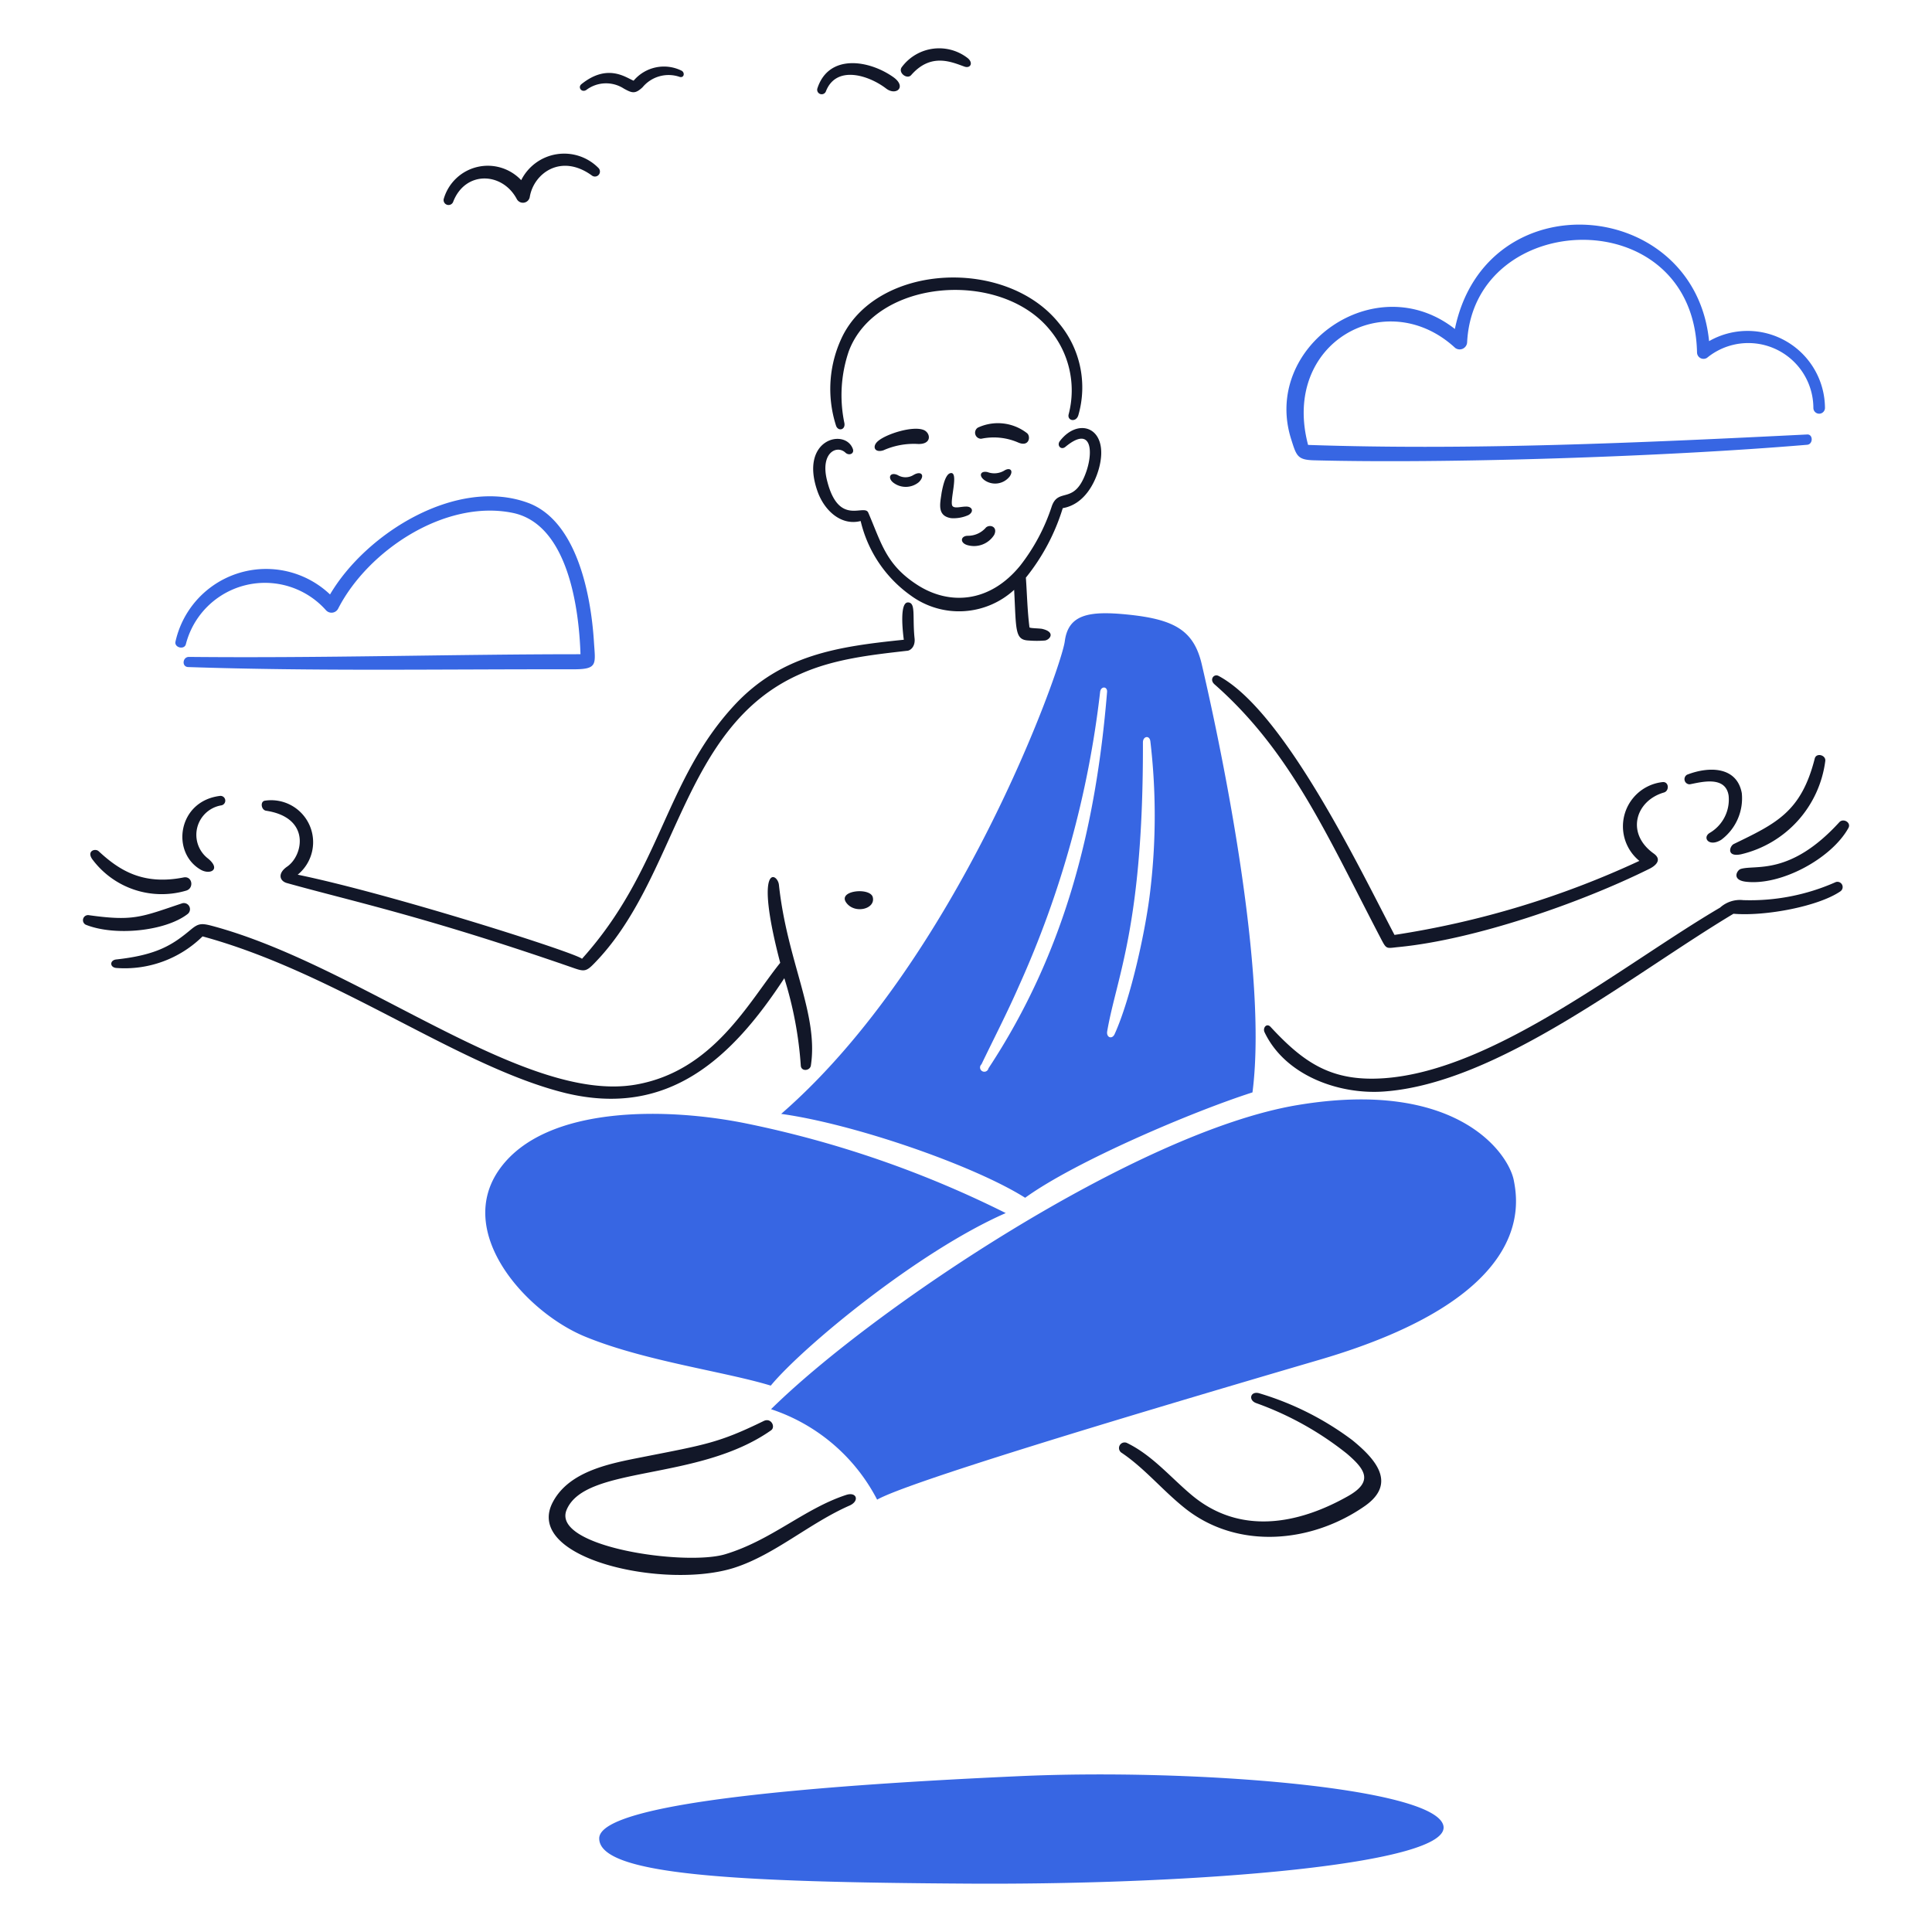 <svg xmlns="http://www.w3.org/2000/svg" viewBox="0 0 200 200"><path fill="#121728" d="M87.257 34.72a12.417 12.417 0 0 0-.719 9.318c.193.649 1 .487.873-.24a14.1 14.1 0 0 1 .456-7.44c2.8-7.494 15.683-8.5 20.806-2.217a9.787 9.787 0 0 1 1.962 8.715c-.208.7.773.919 1 .108a10.349 10.349 0 0 0-2.009-9.5c-5.426-6.779-18.54-6.216-22.369 1.256z"/><path fill="#121728" d="M106.316 44.841a4.907 4.907 0 0 0-5.091-.572.626.626 0 0 0 .347 1.151 6.338 6.338 0 0 1 3.809.379c1.168.525 1.349-.631.935-.958zm-10.685-.325c-1.126-.467-3.863.4-4.728 1.136-.649.533-.394 1.259.541.966a7.745 7.745 0 0 1 3.461-.665c1.615.124 1.446-1.138.726-1.437zm4.512 11.914a2.462 2.462 0 0 0 2.774-1.059c.4-.819-.417-1.128-.842-.772a2.458 2.458 0 0 1-1.924.865c-.726.036-.795.736-.008.966zm-1.792-7.44c-.525.163-.773 1.5-.873 2-.155 1.136-.51 2.41.981 2.65a3.749 3.749 0 0 0 1.785-.317c.626-.355.409-.919-.278-.881-.495 0-1.152.224-1.368-.062-.34-.447.742-3.698-.247-3.39zm6.188.31c.4-.611 0-.958-.6-.572a2.019 2.019 0 0 1-1.7.147c-.7-.17-.982.34-.333.827a1.908 1.908 0 0 0 2.633-.402zm-9.982-.125a1.567 1.567 0 0 1-1.638 0c-.772-.347-1.066.279-.463.773a2.117 2.117 0 0 0 2.665-.039c.679-.672.268-1.23-.564-.734z"/><path fill="#121728" d="M109.716 45.66c-.342.446.116.973.571.6 2.65-2.2 2.913.332 2.187 2.5-1.229 3.623-2.882 1.622-3.593 3.647a20.083 20.083 0 0 1-3.26 6.134c-3.183 3.917-7.378 4.118-10.646 2.016s-3.724-4.326-5.092-7.486c-.417-.966-3.044 1.468-4.249-3.26-.772-2.921.981-3.8 1.885-2.952.363.34.935.124.773-.37-.773-2.2-5.571-1.067-3.67 4.357.688 1.978 2.434 3.616 4.473 3.09A13.137 13.137 0 0 0 94.3 61.66a8.44 8.44 0 0 0 10.684-.6c.221 4.181.053 5.181 1.5 5.245a10.39 10.39 0 0 0 1.692 0c.5-.077 1.136-.865-.278-1.2-.309-.07-1.313-.054-1.329-.17-.224-1.808-.247-3.423-.371-5.138a21.428 21.428 0 0 0 3.817-7.193c2.271-.394 3.353-2.665 3.747-4.11 1.138-4.194-2.069-5.412-4.046-2.834zm-28.524 55.603a39.062 39.062 0 0 1 1.707 9.07c.062.618.958.525 1.043-.039.806-5.331-2.454-10.748-3.307-18.689-.131-1.258-2.626-2.463.132 8.066-3.284 4.087-6.907 11.18-14.911 12.6-11.589 2.055-28.539-12.307-43.875-16.417-1.151-.309-1.461-.255-2.225.378-1.847 1.545-3.454 2.628-7.726 3.091-.68.077-.688.812 0 .88a11.48 11.48 0 0 0 8.939-3.268c13.906 3.786 26.538 13.514 37.6 16.225 10.648 2.558 17.215-3.63 22.623-11.897z"/><path fill="#121728" d="M93.993 62.363c-.873-.012-.556 2.913-.432 3.863-6.814.7-12.7 1.545-17.561 6.8-7.224 7.818-7.525 17.074-15.753 26.228-.569-.6-19.733-6.709-29.428-8.707a4.345 4.345 0 0 0-3.376-7.664c-.541.062-.41.966.1 1.043 4.636.7 3.863 4.636 2.179 5.787-1.028.711-.773 1.506 0 1.707 6.657 1.864 14.395 3.477 29.783 8.831.9.309 1.19.3 1.854-.363C70.244 91 70.46 75.165 82.884 69.757c3.453-1.545 7.293-1.962 11.009-2.387.309 0 .912-.4.773-1.376-.217-2.232.154-3.619-.673-3.631zm-74.57 32.256a.634.634 0 0 0-.579-1.105c-4.226 1.414-5.007 1.877-9.673 1.221a.526.526 0 0 0-.3.989c3.012 1.213 8.257.676 10.552-1.105zm-.138-2.426c.831-.256.618-1.545-.286-1.36-4.335.858-6.791-.873-8.792-2.719-.364-.333-1.337 0-.572.942a8.951 8.951 0 0 0 9.65 3.137zm1.49-2.163c.959.554 2.14 0 .773-1.144a3.094 3.094 0 0 1 1.367-5.516.494.494 0 1 0-.177-.973c-4.338.556-5.058 5.843-1.963 7.633zM87.6 93.437c.871 1.222 3.09.664 2.742-.587-.32-1.012-3.642-.671-2.742.587zm102.441-2.125a21.814 21.814 0 0 1-9.579 1.87 3.077 3.077 0 0 0-2.4.773C168.023 99.849 154.7 110.8 143.3 111.616c-5.408.386-8.282-1.545-11.759-5.3-.417-.463-.849.094-.634.542 2.141 4.5 7.726 6.474 12.362 6.134 11.836-.85 25.657-12.1 36.18-18.4 3.331.278 8.808-.772 11.064-2.318a.541.541 0 0 0-.472-.962zm-9.819-2.874a11.421 11.421 0 0 0 8.731-9.665c.076-.61-.927-.881-1.09-.255-1.407 5.555-4.01 6.729-8.4 8.862-.423.239-.758 1.361.759 1.058zm-5.292-7.247c1.174-.224 3.7-.927 4.017 1.175a4 4 0 0 1-1.97 3.863c-.772.479-.077 1.491 1.2.71a5.352 5.352 0 0 0 2.133-4.836c-.5-2.719-3.308-2.82-5.663-1.908a.533.533 0 0 0 .283.996zm-32.039 15.861c.673 1.29.563 1.113 1.939.982 7.833-.773 18.711-4.52 25.936-8.105.587-.293 1.321-.9.463-1.545-2.966-2.086-1.931-5.493 1.02-6.343.571-.162.532-1.12-.116-1.082a4.609 4.609 0 0 0-2.426 8.159 93.469 93.469 0 0 1-25.349 7.664c-3.569-6.791-11.4-23.178-18.209-26.809-.488-.255-.981.371-.426.866 7.888 6.937 11.651 15.641 17.168 26.213zm47.514-11.936c-5.122 5.61-8.708 4.358-10.221 4.844-.356.116-.966 1.128.533 1.314 3.639.44 8.868-2.395 10.623-5.548.332-.571-.518-1.066-.935-.61zM87.589 154.757c-4.333 1.418-7.726 4.7-12.532 6.142-4.164 1.236-18.086-.773-16.386-4.636 1.993-4.6 13.6-2.874 21.153-8.2.487-.348 0-1.345-.772-.958-4.636 2.264-6.034 2.449-12.54 3.731-3.221.641-7.54 1.391-9.271 4.636-3.152 5.887 11.589 9.124 18.774 6.822 4.188-1.345 7.8-4.636 11.975-6.458 1.01-.483.681-1.436-.401-1.079zm52.396-5.678a30.555 30.555 0 0 0-9.541-4.821c-.989-.348-1.29.687-.379 1a32.68 32.68 0 0 1 9.38 5.239c1.839 1.583 2.812 2.866.07 4.4-5.208 2.936-11.18 4-16.109-.092-2.209-1.84-4.087-4.127-6.7-5.409a.581.581 0 0 0-.571 1.013c2.371 1.6 4.241 3.908 6.551 5.739 5.455 4.32 13.134 3.6 18.659-.286 3.268-2.341 1.031-4.838-1.36-6.783zM60.718 9.294a3.391 3.391 0 0 1 3.863-.123c.842.463 1.159.587 1.932-.132a3.5 3.5 0 0 1 3.863-1.073c.455.108.533-.449.193-.642a4.1 4.1 0 0 0-4.976 1.028c-.772-.294-2.673-1.839-5.408.363-.409.34.053.928.533.579zM46.912 20.891c1.26-3.254 5.1-3.091 6.59-.278a.719.719 0 0 0 1.344-.248c.418-2.426 3.23-4.511 6.421-2.2a.518.518 0 0 0 .687-.773 4.978 4.978 0 0 0-8 1.259 4.748 4.748 0 0 0-8 1.878.512.512 0 0 0 .958.363zM94.326 7.772C96.4 5.4 98.567 6.451 99.857 6.9c.619.209.943-.425.263-.927a4.814 4.814 0 0 0-6.737.935c-.494.586.507 1.363.943.864zM85.5 9.449c1.073-2.741 4.435-1.669 6.25-.271 1.035.773 2.156-.2.7-1.213-2.55-1.784-6.661-2.395-7.828 1.167a.464.464 0 0 0 .878.317z"/><path fill="#3766E3" d="M105.505 183.868c-19.469.88-43.474 2.634-43.474 6.444s14.2 4.535 38.205 4.681 50.063-2.047 49.183-6-25.928-5.938-43.914-5.125zm28.764-69.463c-16.541 2.785-43.914 21.084-54.452 31.474a19.092 19.092 0 0 1 10.983 9.364c3.09-1.753 23.857-8.05 45.815-14.486s20.643-15.814 20.087-18.595-5.892-10.542-22.433-7.757zm-30.155 11.172a108.48 108.48 0 0 0-26.839-9.271c-8.1-1.654-20.69-1.948-25.5 4.635s2.635 14.888 8.785 17.422 14.447 3.615 19.229 5.076c3.319-4.01 15.248-13.884 24.325-17.862zm25.542-12.493c1.785-13.752-4.3-40.237-5.246-44.3-.826-3.562-2.874-4.682-7.725-5.169-3.987-.4-6.1 0-6.459 2.774S99.17 99.4 80.867 115.309c7.541 1.042 19.909 5.315 25.256 8.683 5.2-3.762 17.337-8.923 23.533-10.908zM118.315 76.85c0-.649.7-.773.772-.094a65.733 65.733 0 0 1 0 15.344c-.456 4.1-2.032 11.273-3.7 14.949-.263.573-.866.363-.773-.269.958-5.626 3.753-10.946 3.701-29.93zM101.6 110.178c1.3-2.7 2.665-5.338 3.863-8.073a102.208 102.208 0 0 0 8.42-30.463c.071-.641.773-.61.72 0-1.148 13.977-4.344 26.918-12.278 38.953a.44.44 0 1 1-.725-.417zM59.374 69.286c2.542 0 2.256-.533 2.109-2.867-.325-5.1-1.854-12.546-6.837-14.37-7.332-2.681-16.712 3.091-20.482 9.488a9.612 9.612 0 0 0-16 4.89c-.131.61.9.873 1.074.271a8.454 8.454 0 0 1 14.517-3.516.772.772 0 0 0 1.251-.177c3.091-6.034 11.087-11.334 18.063-9.913 5.718 1.167 6.869 9.851 7.023 14.633-13.25 0-26.693.417-40.537.278-.657 0-.773 1.028-.07 1.051 13.25.44 25.395.216 39.889.232zm117.549-33.971c-1.475-14.911-23.108-16.757-26.315-1.259-8.243-6.467-19.971 1.846-16.95 11.4.549 1.738.642 2.147 2.357 2.194 13.613.355 36.141-.348 51.06-1.607.633-.054.626-1.105 0-1.066-17.043.849-34.766 1.661-51.663 1.081-2.82-10.638 8.135-16.6 15.227-10.043a.774.774 0 0 0 1.237-.572c.7-13.907 23.479-14.757 23.8 1.058a.672.672 0 0 0 1.035.541 6.736 6.736 0 0 1 11.009 5.184.6.6 0 0 0 1.2 0 8.016 8.016 0 0 0-11.997-6.911z"/></svg>